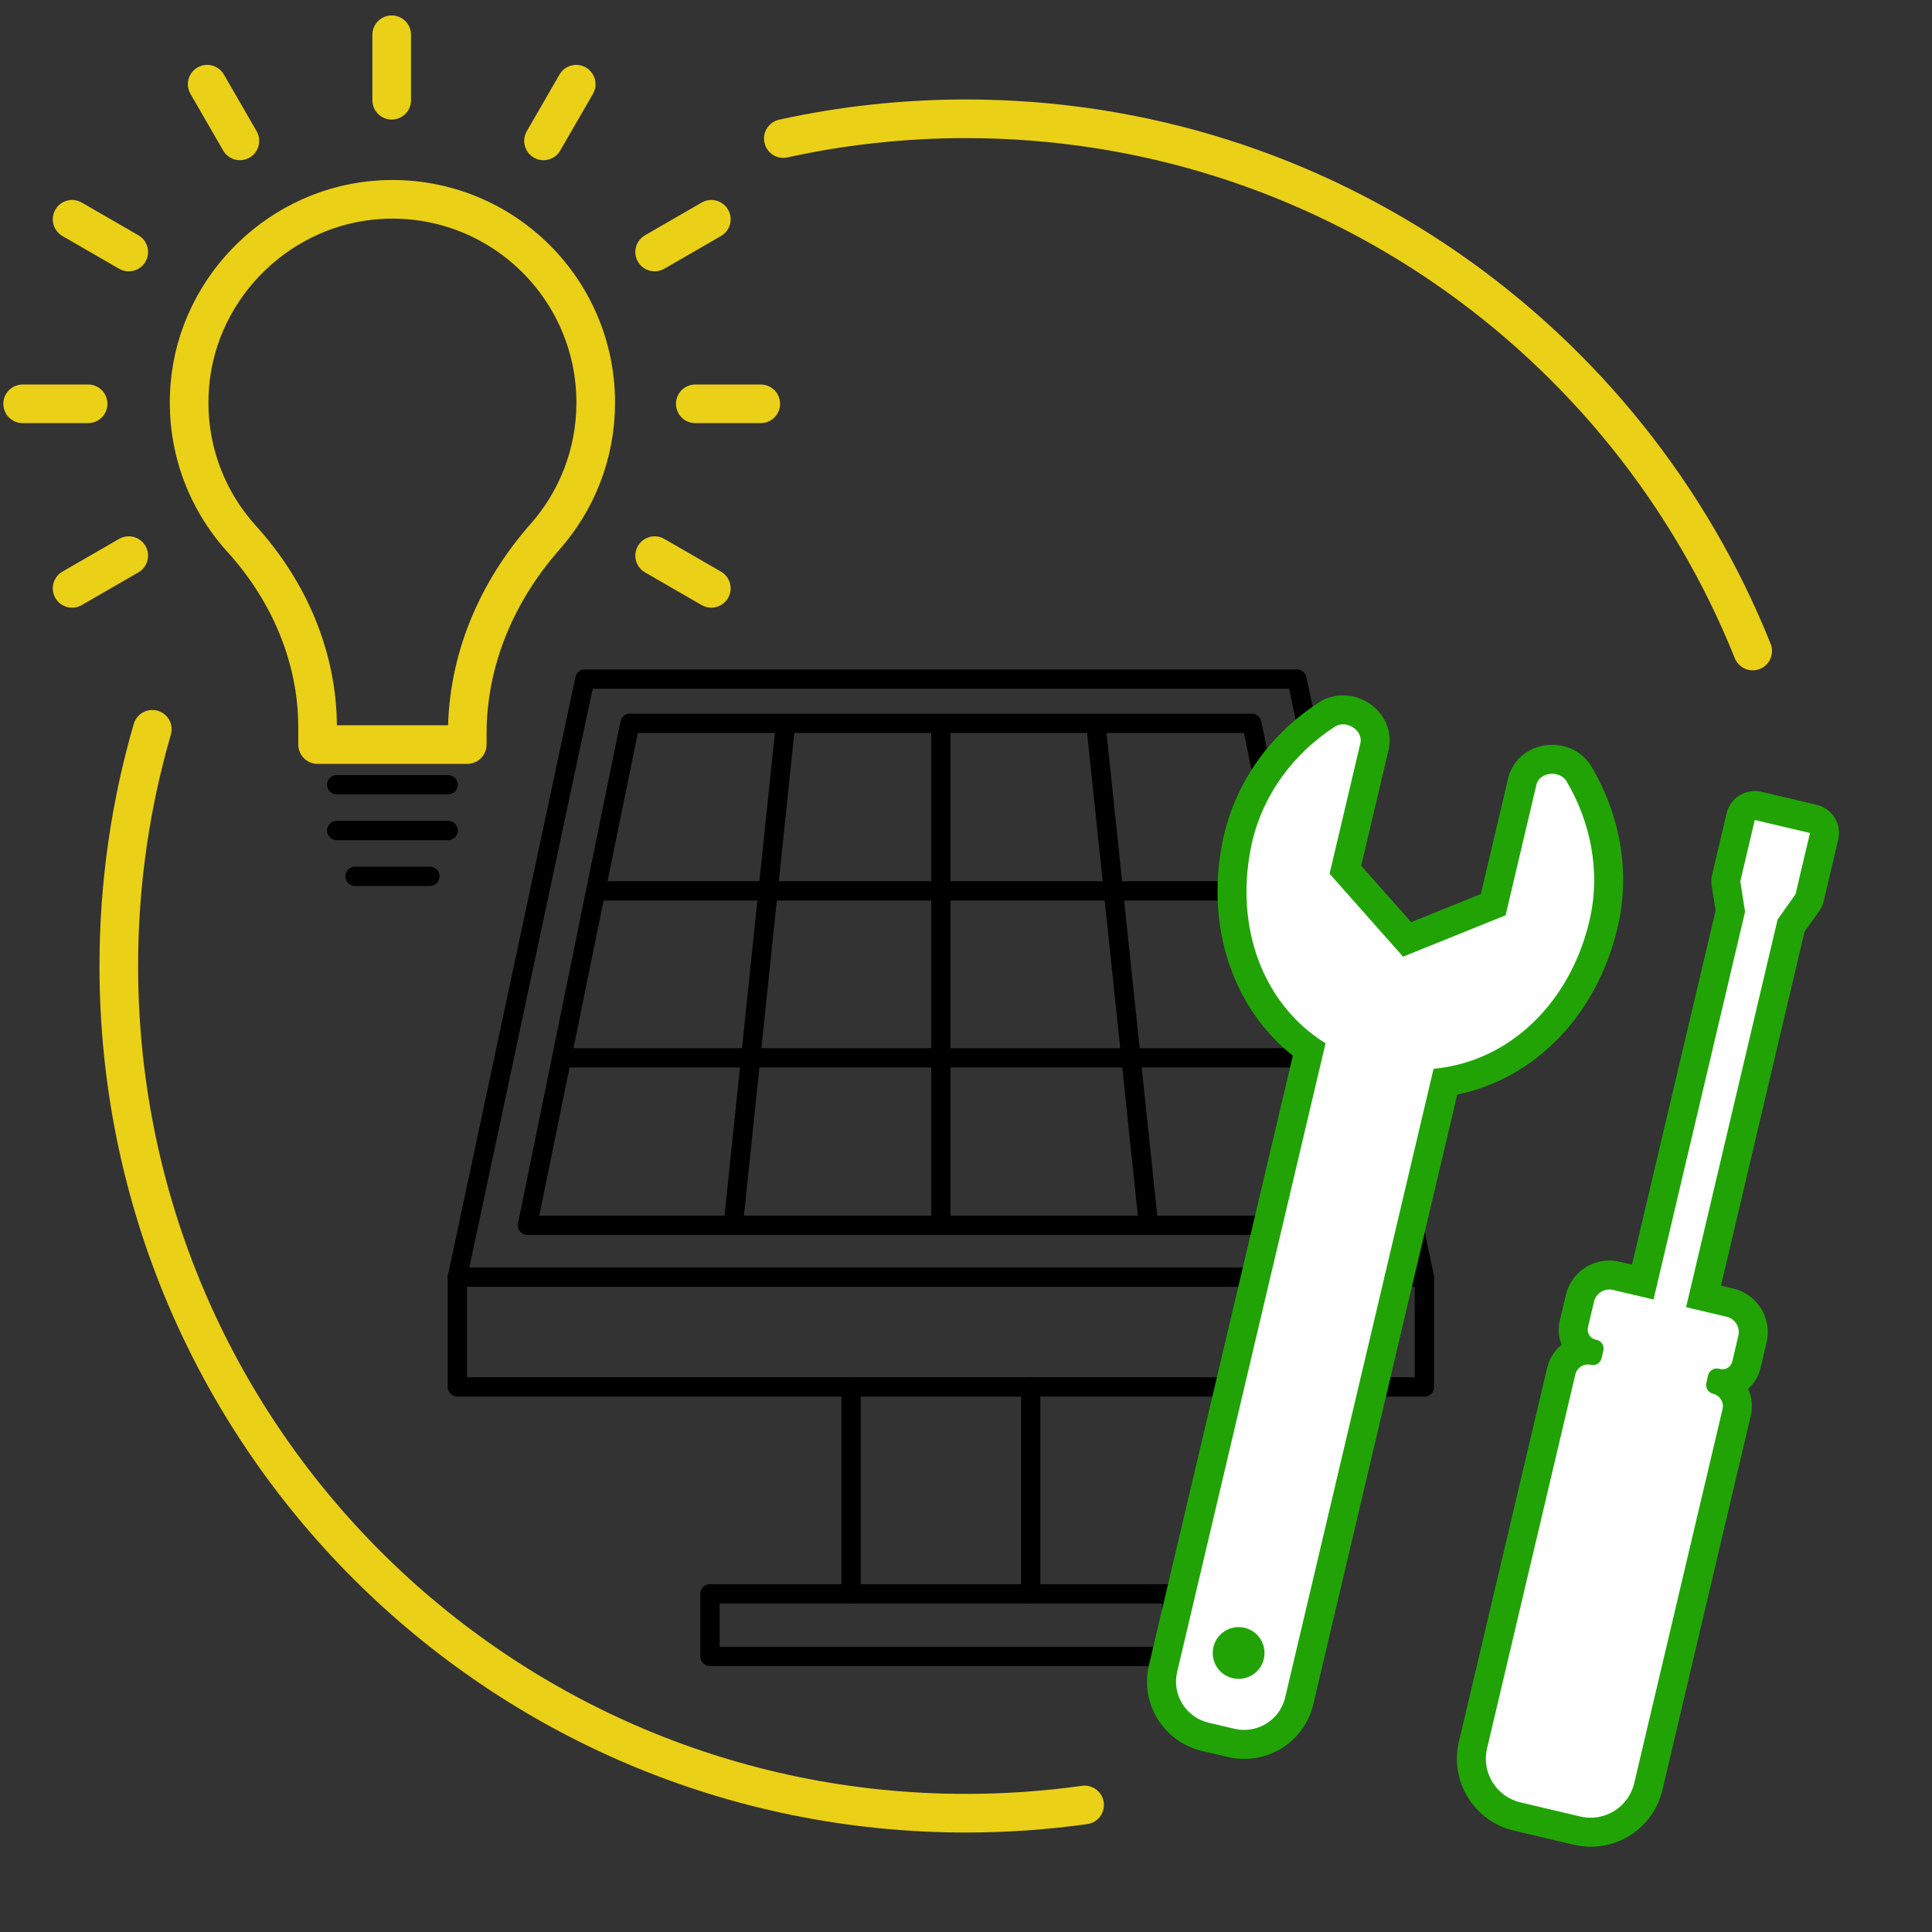 <?xml version="1.0" encoding="UTF-8"?>
<svg xmlns="http://www.w3.org/2000/svg" id="Ebene_1" data-name="Ebene 1" width="200" height="200" viewBox="0 0 200 200">
  <rect x="0" y="0" width="200" height="200" fill="#333333" stroke="none"/>
  <defs>
    <style>
      .cls-1 {
        fill: #21a306;
      }

      .cls-2 {
        stroke: #000;
        stroke-width: 2px;
      }

      .cls-2, .cls-3 {
        fill: none;
        stroke-linecap: round;
        stroke-linejoin: round;
      }

      .cls-3 {
        stroke: #ead017;
        stroke-width: 4px;
      }

      .cls-4 {
        fill: #fff;
      }
    </style>
  </defs>
  <g>
    <polygon class="cls-2" points="147.454 132.21 47.348 132.21 60.547 70.299 134.255 70.299 147.454 132.21"></polygon>
    <polyline class="cls-2" points="147.454 132.21 147.454 143.576 47.348 143.576 47.348 132.21"></polyline>
    <line class="cls-2" x1="106.698" y1="143.576" x2="106.698" y2="164.996"></line>
    <line class="cls-2" x1="88.105" y1="164.996" x2="88.105" y2="143.576"></line>
    <rect class="cls-2" x="73.496" y="164.996" width="47.81" height="6.473"></rect>
    <g>
      <polygon class="cls-2" points="140.2 126.847 54.602 126.847 65.212 74.877 129.59 74.877 140.2 126.847"></polygon>
      <line class="cls-2" x1="97.401" y1="75.052" x2="97.401" y2="126.271"></line>
      <line class="cls-2" x1="81.307" y1="75.052" x2="76.002" y2="125.888"></line>
      <line class="cls-2" x1="113.495" y1="75.435" x2="118.8" y2="125.888"></line>
      <line class="cls-2" x1="61.741" y1="92.222" x2="132.416" y2="92.222"></line>
      <line class="cls-2" x1="58.911" y1="109.505" x2="136.098" y2="109.505"></line>
    </g>
  </g>
  <g>
    <g>
      <path class="cls-4" d="M128.792,180.581c-.453,0-.907-.054-1.351-.158l-2.684-.634c-3.147-.744-5.104-3.909-4.361-7.057l15.123-64.06c-6.29-4.463-9.221-12.67-7.492-21.242,1.109-5.5,4.424-10.281,9.334-13.463.49-.317,1.065-.485,1.662-.485,1.018,0,2.044.499,2.68,1.302.573.725.785,1.639.58,2.507l-3.009,12.744,6.391,7.211,8.912-3.597,3.009-12.746c.32-1.355,1.591-2.301,3.09-2.301,1.185,0,2.231.573,2.796,1.535,2.849,4.842,3.745,10.357,2.523,15.531-2.085,8.832-8.449,15.131-16.375,16.335l-15.123,64.058c-.628,2.66-2.974,4.519-5.706,4.519,0,0,.001,0,0,0ZM128.218,169.935c-.548,0-1.02.374-1.146.91-.073.307-.021.623.144.892.166.269.426.456.733.528.091.021.183.032.274.032.549,0,1.02-.374,1.147-.91.072-.307.021-.623-.145-.892-.166-.269-.426-.456-.732-.528-.092-.021-.184-.032-.275-.032Z"></path>
      <path class="cls-1" d="M139.023,74.983c1.019,0,2.048.912,1.8,1.964l-3.187,13.501,7.609,8.586,10.614-4.284,3.188-13.502c.177-.751.9-1.146,1.63-1.146.591,0,1.187.259,1.504.797,2.462,4.184,3.559,9.328,2.356,14.425-2.005,8.492-8.278,14.597-16.134,15.317l-15.363,65.075c-.474,2.01-2.267,3.364-4.245,3.364-.332,0-.67-.038-1.007-.118l-2.684-.633c-2.347-.554-3.8-2.905-3.246-5.252l15.363-65.074c-6.531-4.059-9.384-12.031-7.721-20.275,1.088-5.394,4.434-9.749,8.68-12.501.261-.169.553-.244.846-.244M128.224,173.798c1.215,0,2.316-.832,2.607-2.066.34-1.441-.552-2.885-1.993-3.225-.207-.049-.414-.072-.618-.072-1.215,0-2.316.832-2.607,2.065-.34,1.441.552,2.885,1.993,3.225.207.049.414.072.618.072M139.023,71.983s0,0,0,0c-.887,0-1.744.251-2.477.727-5.252,3.403-8.799,8.526-9.989,14.425-1.772,8.785,1.066,17.232,7.277,22.15l-14.898,63.104c-.933,3.953,1.524,7.928,5.476,8.861l2.684.633c.557.131,1.127.198,1.696.198,3.43,0,6.376-2.333,7.165-5.674l14.896-63.099c8.065-1.654,14.461-8.227,16.601-17.293,1.311-5.552.355-11.46-2.69-16.636-.838-1.425-2.367-2.275-4.089-2.275-2.199,0-4.069,1.421-4.55,3.457l-2.831,11.99-7.21,2.91-5.172-5.836,2.83-11.987c.311-1.317-.004-2.696-.863-3.782-.927-1.171-2.369-1.871-3.856-1.871h0Z"></path>
    </g>
    <g>
      <path class="cls-4" d="M164.661,189.67c-.475,0-.95-.056-1.415-.165l-6.201-1.464c-3.295-.778-5.343-4.092-4.565-7.388l9.141-38.719c.274-1.16,1.226-2.003,2.378-2.155-.866-.572-1.327-1.642-1.076-2.705l.631-2.673c.335-1.42,1.588-2.411,3.046-2.411.242,0,.484.028.721.084l2.739.646,9.063-38.389-.446-2.868c-.03-.191-.022-.387.022-.575l1.498-6.348c.163-.69.779-1.155,1.458-1.155.114,0,.23.013.346.04l5.713,1.349c.806.19,1.306.998,1.115,1.805l-1.498,6.348c-.044.189-.126.366-.238.524l-1.681,2.364-9.063,38.39,2.739.646c1.68.398,2.724,2.087,2.327,3.767l-.631,2.673c-.249,1.054-1.12,1.816-2.172,1.94.941.642,1.44,1.818,1.163,2.989l-9.141,38.719c-.658,2.785-3.114,4.731-5.973,4.731h0Z"></path>
      <path class="cls-1" d="M181.656,84.886l2.856.674,2.856.674-1.498,6.347-1.852,2.604-9.475,40.135,4.199.991c.876.207,1.419,1.085,1.212,1.962l-.631,2.673c-.113.479-.54.802-1.012.802-.079,0-.16-.009-.24-.028l-.134-.032c-.072-.017-.143-.025-.214-.025-.421,0-.802.288-.902.715l-.184.781c-.118.499.191.999.69,1.117.715.169,1.157.885.988,1.599l-9.141,38.719c-.504,2.136-2.409,3.575-4.513,3.575-.353,0-.712-.041-1.07-.125l-6.201-1.464c-2.494-.589-4.039-3.088-3.45-5.583l9.141-38.719c.144-.612.69-1.024,1.293-1.024.101,0,.204.012.307.036h0c.072.017.143.025.214.025.421,0,.802-.288.902-.715l.184-.781c.118-.499-.191-.999-.69-1.117l-.134-.032c-.559-.132-.906-.693-.774-1.252l.631-2.673c.177-.75.846-1.256,1.585-1.256.124,0,.25.014.376.044l4.199.991,9.475-40.135-.492-3.157,1.498-6.347M181.654,81.885c-1.36,0-2.591.93-2.917,2.311l-1.498,6.347c-.089.377-.104.768-.044,1.151l.402,2.578-8.651,36.644-1.279-.302c-.349-.082-.707-.124-1.065-.124-2.157-0-4.01,1.467-4.506,3.567l-.631,2.673c-.198.837-.126,1.696.199,2.475-.731.587-1.271,1.414-1.5,2.385l-9.141,38.719c-.968,4.1,1.58,8.224,5.681,9.192l6.201,1.464c.578.136,1.169.205,1.76.205,3.558,0,6.614-2.42,7.432-5.886l9.141-38.719c.23-.974.11-1.951-.279-2.797.625-.541,1.086-1.276,1.288-2.133l.631-2.673c.587-2.485-.958-4.984-3.443-5.571l-1.279-.302,8.651-36.644,1.512-2.126c.225-.316.386-.672.475-1.049l1.498-6.347c.381-1.613-.618-3.228-2.23-3.609l-2.856-.674-2.856-.674c-.232-.055-.464-.081-.692-.081h0Z"></path>
    </g>
  </g>
  <path class="cls-3" d="M61.669,41.679c0-12.002-10.047-21.657-22.189-21.015-10.359.548-18.95,8.848-19.824,19.185-.52,6.148,1.609,11.795,5.368,15.939,4.888,5.388,7.852,12.241,7.852,19.515v1.772h15.496v-1.137c0-7.563,3.039-14.694,8.044-20.364,3.269-3.703,5.254-8.565,5.254-13.895Z"></path>
  <line class="cls-2" x1="34.858" y1="81.233" x2="46.39" y2="81.233"></line>
  <line class="cls-2" x1="36.75" y1="90.716" x2="44.498" y2="90.716"></line>
  <g>
    <line class="cls-3" x1="40.549" y1="3.598" x2="40.549" y2="10.377"></line>
    <line class="cls-3" x1="78.754" y1="41.803" x2="71.976" y2="41.803"></line>
    <line class="cls-3" x1="9.122" y1="41.803" x2="2.344" y2="41.803"></line>
    <line class="cls-3" x1="24.834" y1="14.583" x2="21.447" y2="8.717"></line>
    <line class="cls-3" x1="73.635" y1="22.701" x2="67.769" y2="26.088"></line>
    <line class="cls-3" x1="13.329" y1="57.519" x2="7.463" y2="60.906"></line>
    <line class="cls-3" x1="67.769" y1="57.519" x2="73.635" y2="60.906"></line>
    <line class="cls-3" x1="7.463" y1="22.701" x2="13.329" y2="26.088"></line>
    <line class="cls-3" x1="56.264" y1="14.583" x2="59.651" y2="8.717"></line>
  </g>
  <line class="cls-2" x1="34.858" y1="85.974" x2="46.39" y2="85.974"></line>
  <path class="cls-3" d="M81.089,14.342c6.091-1.339,12.418-2.044,18.911-2.044,36.913,0,68.5,22.805,81.44,55.094"></path>
  <path class="cls-3" d="M112.278,186.849c-4.012.562-8.111.853-12.278.853-48.436,0-87.702-39.266-87.702-87.702,0-8.505,1.211-16.727,3.469-24.504"></path>
</svg>
